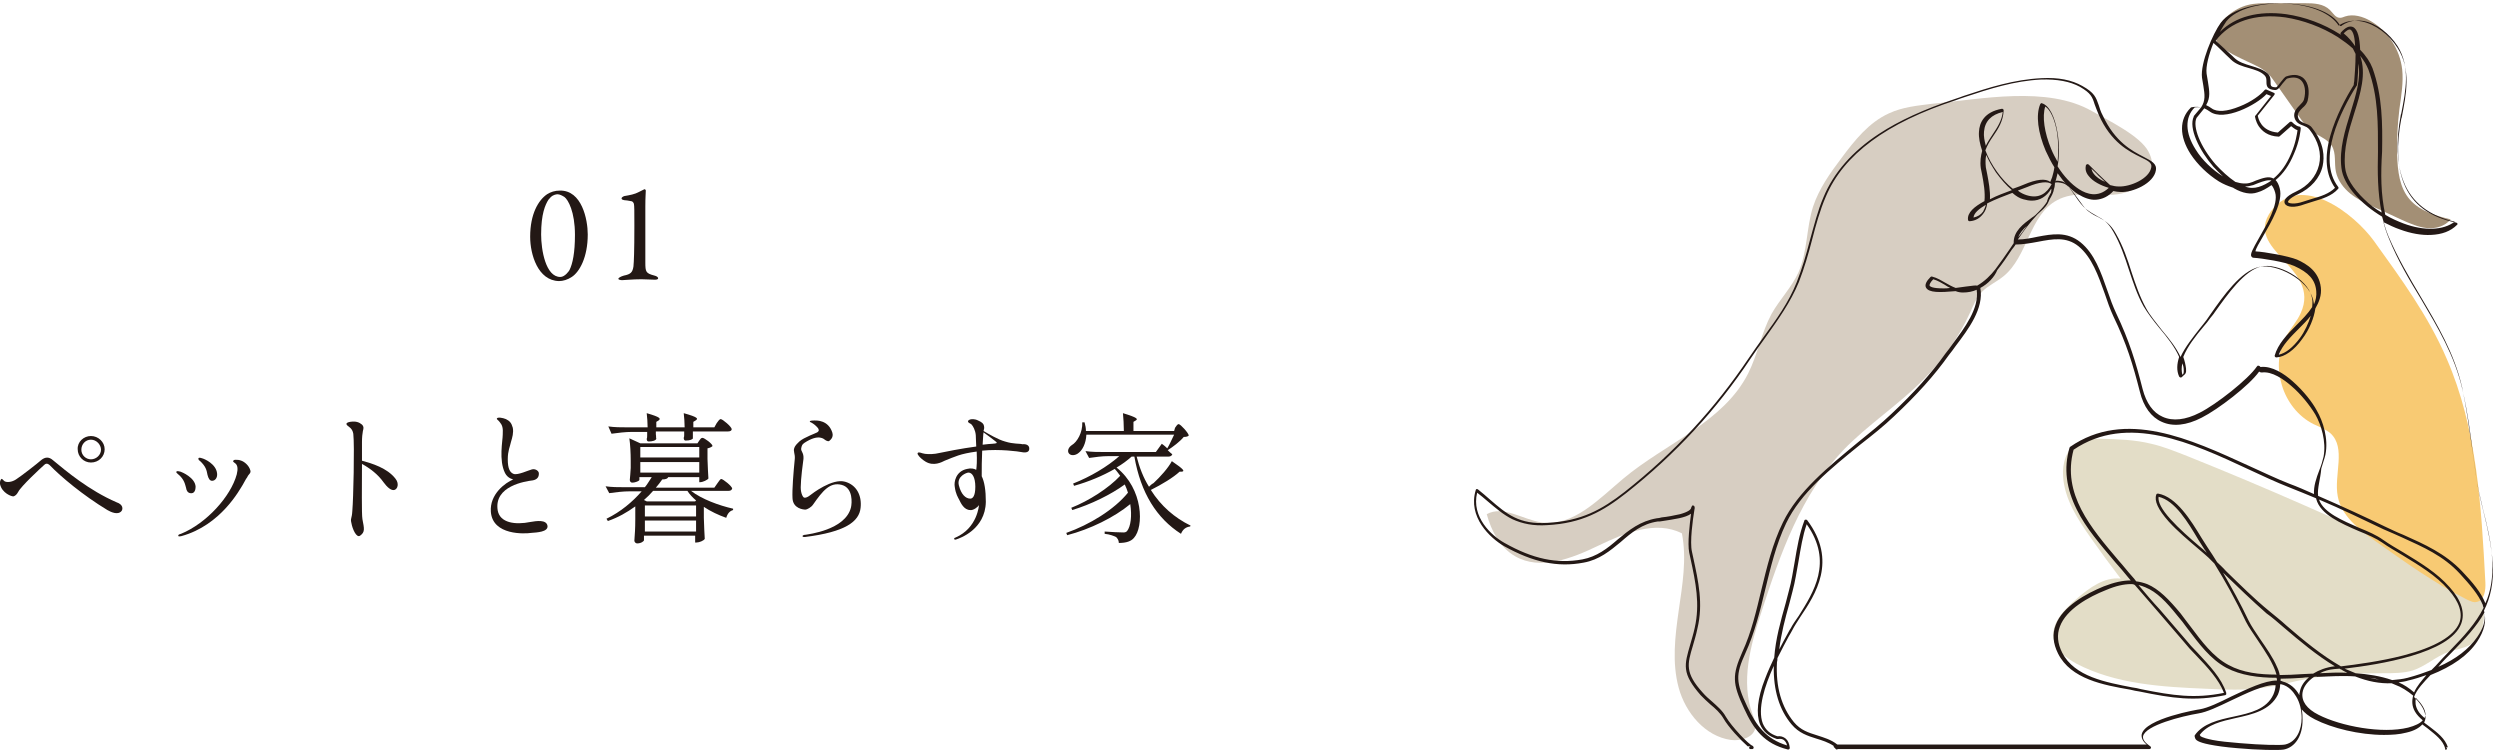<?xml version="1.0" encoding="utf-8"?>
<!-- Generator: Adobe Illustrator 27.0.0, SVG Export Plug-In . SVG Version: 6.00 Build 0)  -->
<svg version="1.1" id="レイヤー_1" xmlns="http://www.w3.org/2000/svg" xmlns:xlink="http://www.w3.org/1999/xlink" x="0px"
	 y="0px" viewBox="0 0 547 164" style="enable-background:new 0 0 547 164;" xml:space="preserve">
<style type="text/css">
	.st0{fill:#E3DDC7;}
	.st1{fill:#A38F75;}
	.st2{fill:#F8CA73;}
	.st3{fill:#D7CEC2;}
	.st4{fill:#231815;}
</style>
<path class="st0" d="M529.6,122.2c-16.8-8-33.8-15.5-51-22.4c-2.6-1-5.2-2.1-7.9-2.7c-3.6-0.9-7.3-1-11-1.1c-1.8,0-3.6,0-5.2,0.9
	c-2.4,1.4-3.3,4.5-3.1,7.3c0.3,5,3.2,9.4,6,13.4c2.1,3,4.3,6,6.6,9c-3.6-0.4-6.8,2-9.5,4.3c-2.8,2.4-6,5.6-5.1,9.2
	c0.6,2.4,2.8,3.9,4.9,5.1c8.6,4.5,18.7,5.1,28.4,5.5c4.1,0.2,8.2,0.4,12.3-0.2c3.4-0.4,6.7-1.4,10-2c5.4-1,11-1.2,16.5-1.2
	c2.2,0,4.4,0,6.4-0.6c2.8-0.9,5.1-3.1,7.9-4.1c1.5-0.5,3.2-0.7,4.6-1.5c3.3-2.1,4.1-7.9,1.7-10.8
	C538.8,126.5,533.9,124.2,529.6,122.2z"/>
<path class="st1" d="M491.8,1.1c1.5-0.4,3.1-0.4,4.7-0.4c2.6,0,5.2,0,7.8,0c2,0,4.1,0.1,5.5,1.5c0.7,0.7,1.2,1.7,2.2,1.7
	c0.4,0,0.8-0.2,1.1-0.3c1.8-0.6,3.9,0,5.6,1c3.8,2.2,6.4,6.2,6.9,10.6c0.3,2.8-0.2,5.7-0.6,8.6c-0.4,3.3-0.6,6.7-0.5,10.1
	c0.1,3.5,0.5,7.2,2.8,9.8c2.2,2.5,5.6,3.5,8.9,4.3c-1.2,1.5-3.3,2.1-5.2,1.9c-1.9-0.2-3.7-1-5.5-1.8c-2-0.9-4-1.9-6.1-2.8
	c-1.8-0.8-3.6-1.7-5.1-2.9c-1.5-1.2-2.8-2.9-3.2-4.8c-0.4-1.9,0.1-4-0.9-5.7c-1.1-1.7-3.3-2.2-4.9-3.6c-0.7-0.6-1.2-1.3-1.7-2
	c-1.9-2.7-3.8-5.4-5.7-8.1c-0.5-0.7-1-1.5-1.7-2.1c-1.2-1.2-2.9-1.9-4.4-2.6c-2.2-1.1-7.8-3.3-7-6.1C485.7,4.2,489,1.8,491.8,1.1z"
	/>
<path class="st2" d="M503.4,68.5c-0.8,1.8-2.1,3.2-3.1,4.9c-3.8,6.6-0.9,16,5.9,19.4c1.3,0.6,2.6,1.1,3.7,2
	c3.5,3.2,0.7,9.1,1.6,13.8c0.8,4.3,4.6,7.2,8.1,9.7c6.5,4.6,13,9.3,20.2,12.9c0.7,0.3,1.4,0.7,2.1,0.5c1.7-0.3,2-2.6,1.9-4.3
	c-0.9-16.6-1.8-33.7-8.5-49c-4-9.3-10-17.5-15.9-25.7c-4.2-5.8-15.9-15.2-22.5-6.5C490.7,54.8,508,58.4,503.4,68.5z"/>
<path class="st3" d="M462.4,42.6c-4.2,0.2-8.6-0.8-12.3,1.2c-6.1,3.2-6.4,12.4-11.8,16.7c-1.5,1.2-3.3,2-4.6,3.3
	c-1.2,1.3-1.9,2.9-2.6,4.5c-2.5,5.5-6,10.5-10.2,14.7c-5.5,5.6-12.2,9.9-17.6,15.5c-9.2,9.7-13.8,22.7-17.9,35.4
	c-2.4,7.3-4.6,15.3-1.9,22.5c0.3,0.8,0.7,1.7,0.6,2.6c-0.2,2.3-3.1,3.2-5.4,2.9c-5.6-0.8-9.9-5.9-11.4-11.4
	c-1.5-5.5-0.8-11.3,0-16.9c0.8-5.6,1.8-11.3,0.7-16.9c-5.7-2.9-12.5-0.1-18.3,2.7c-5.8,2.8-12.7,5.5-18.2,2.3
	c-3.3-1.9-5.2-5.5-6.2-9.2c3.6-2,7.9,1.2,12,1.8c6.9,1,12.5-5.1,17.9-9.6c9.2-7.7,21.9-12.3,27.3-23c2.1-4.2,2.9-8.9,5.1-13
	c1.8-3.2,4.4-5.8,5.9-9.1c2-4.5,1.7-9.7,3.2-14.4c1.3-3.9,3.7-7.3,6.2-10.6c2.9-3.9,6-7.8,10.4-9.8c3-1.4,6.3-1.7,9.5-2.1
	c10.6-1,25.1-4,34.9,1.6c3.5,2,10.6,5.4,12.4,8.9C473,38.7,467.2,42.3,462.4,42.6z"/>
<g>
	<path class="st4" d="M26.6,111.8c-0.8,1-2.4,0.2-3.1-0.2c-5.3-3.2-10.2-7.3-12.6-9.8c-0.2-0.2-0.7-0.6-1.2-0.1
		c-0.8,0.7-5.1,4.7-5.7,5.9c-0.4,0.7-0.6,0.8-1,1c-0.4,0.1-2.6-0.7-3-2.7c-0.1-0.6,0.2-1,0.3-1.1c0.2-0.1,0.3,0.2,0.7,0.5
		c0.5,0.3,1.6,0.2,2.5-0.4c1.1-0.7,4.7-3.5,5.6-4.3c0.8-0.6,1.6-0.7,2.5,0.1c2.9,2.4,7.9,6.6,13.9,9.2
		C27,110.4,26.9,111.4,26.6,111.8z M19.9,95.4c1.6,0,3,1.3,3,2.9c0,1.6-1.3,2.9-3,2.9c-1.6,0-2.9-1.3-2.9-2.9
		C16.9,96.7,18.3,95.4,19.9,95.4z M19.9,96.2c-1.2,0-2.1,1-2.1,2.2s1,2.1,2.1,2.1c1.2,0,2.2-1,2.2-2.1S21.1,96.2,19.9,96.2z"/>
	<path class="st4" d="M38.9,103.7c-0.2-0.2-0.4-0.3-0.3-0.5c0.1-0.2,0.5-0.1,0.9,0c0.3,0.1,3.2,1.3,3.3,3.3c0,0.6-0.2,1.6-1.2,1.4
		c-0.5-0.1-0.8-0.5-0.9-1.2C40.5,106.1,40.4,104.9,38.9,103.7z M54.1,104.4c-0.5,0.7-0.4,0.7-1,1.7c-0.6,0.9-4.7,8.8-13.4,11.2
		c-0.5,0.1-0.7,0.1-0.7-0.1c0-0.2,0.2-0.3,0.6-0.4c5.6-2.3,10.9-8.2,12.2-13c0.3-1.2,0.2-2-0.3-2.4c-0.2-0.2-0.5-0.3-0.5-0.5
		c0.1-0.3,0.4-0.3,0.5-0.3c0.4,0,0.8,0,1.3,0.2c0.6,0.2,1.7,1,2,2.2C54.9,103.6,54.4,103.7,54.1,104.4z M43.4,100.3
		c0.1-0.2,0.3-0.2,0.9,0c0.4,0.1,3,1.2,3.2,3.3c0.1,0.9-0.4,1.6-1.1,1.6c-0.5,0-0.8-0.5-1-1.3c-0.2-1-0.3-1.8-1.7-3.1
		C43.6,100.8,43.4,100.6,43.4,100.3z"/>
	<path class="st4" d="M86.5,104.7c0.9,1.1,0.5,2.3-0.2,2.5c-0.7,0.2-1.6-0.6-2.4-1.7c-1.2-1.7-2.9-3-4.7-4c0,4.6-0.1,11,0.1,12.1
		c0.4,2.1,0.6,2.8-0.5,3.6c-0.8,0.6-1.7-1.5-1.9-2.7c-0.3-1.2,0.1-0.8,0.2-2.9c0.2-2.2,0.5-14.1,0.2-16.7c-0.2-1.2-1-1.5-1.3-1.8
		c-0.1-0.1-0.2-0.2-0.2-0.4c0.1-0.2,0.3-0.3,0.8-0.4c1.3-0.2,2,0.1,2.6,0.6c0.5,0.5,0.3,1,0.2,1.4c-0.1,0.5-0.2,1.4-0.2,2.4
		c0,0.3,0,2,0,4.1C81.4,101.4,84.7,102.4,86.5,104.7z"/>
	<path class="st4" d="M108.7,91.6c0.1-0.4,1.3-0.2,2,0.1c0.8,0.4,1.2,0.8,1.5,1.9c0.2,1.1-0.1,2.1-0.4,3.1c-0.2,1-0.7,1.9-0.7,3.8
		c0,2.1,0.5,2.9,1.3,3.2c0.9,0.3,3.2-0.8,4-1c0.8-0.2,1.6,0.4,1.5,1c0,0.6-0.3,1.2-1.3,1.4c-1.6,0.2-8.6,1.2-7.7,6.6
		c0.5,2.7,3.8,3.2,7.2,2.5c1.2-0.2,3.5-0.6,3.7,0.9c0.1,1.3-2.3,1.4-3.6,1.5c-1.3,0.2-8.4,0.6-8.8-4.6c-0.3-3.9,3.2-6.4,4.9-7.1
		c0,0-1.2-0.2-1.8-1.4c-1.4-2.8-0.5-7.1-0.5-8.4c0.1-1.5-0.1-2.1-0.7-2.8C109,91.9,108.7,91.8,108.7,91.6z"/>
	<path class="st4" d="M157,105.7c0.3-0.4,0.6-0.9,0.8-0.9c0.4,0,2.4,1.6,2.4,2.1c-0.1,0.3-0.3,0.5-0.8,0.5h-8.2
		c2.3,1.8,6.1,3.2,9.2,3.9l0,0.3c-0.7,0.2-1.2,0.7-1.5,1.7c-1.7-0.6-3.4-1.4-4.9-2.4v2.4c0.1,2.4,0.1,3.2,0.2,4.6
		c-0.2,0.4-1.2,0.8-1.8,0.8h-0.3v-1.5h-11.2v1c0,0.2-0.6,0.7-1.5,0.7c-0.3,0-0.6-0.3-0.6-0.6c0.1-1.6,0.2-2.4,0.2-4.8v-2.7
		c-1.8,1.3-3.7,2.4-6,3.2l-0.3-0.5c3.1-1.5,5.7-3.7,7.7-6h-2.5c-1.6,0-3.1,0.2-4.6,0.4l-0.8-1.5c1.4,0.2,2.7,0.2,4.1,0.2h4.5
		c0.6-0.7,1-1.5,1.5-2.2h-2.7v0.6c0,0.2-0.8,0.6-1.6,0.6c-0.3,0-0.5-0.3-0.5-0.6c0.1-0.8,0.1-1.3,0.2-2.6v-1.6
		c0-1.6-0.1-3.6-0.3-4.9l2.4,1.1h12.5l0.4-0.6c0.2-0.3,0.4-0.6,0.7-0.6c0.4,0,2.2,1.3,2.2,1.8c-0.2,0.2-0.6,0.4-1.1,0.5v2.3
		c0.1,2.2,0.1,3,0.2,4.3c-0.2,0.3-1.2,0.8-1.8,0.8H153v-1.1h-6.8c-0.1,0.3-0.5,0.5-1.3,0.5c-0.4,0.6-0.9,1.2-1.4,1.8h12.8L157,105.7
		z M156.8,92.6c0.3-0.4,0.6-0.9,0.9-0.9c0.4,0,2.4,1.7,2.4,2.2c0,0.3-0.3,0.5-0.8,0.5h-7.7v1.5c0,0.2-0.6,0.5-1.6,0.5
		c-0.3,0-0.4-0.3-0.4-0.6c0.1-0.2,0.1-0.4,0.1-0.7v-0.7h-6.2v0.6c0.1,0.6,0,0.7,0.1,1c-0.1,0.4-0.9,0.6-1.7,0.6
		c-0.3,0-0.4-0.3-0.4-0.6c0.1-0.2,0.1-0.4,0.1-0.8v-0.7h-3.2c-1.6,0-3.1,0.2-4.6,0.4l-0.7-1.6c1.4,0.2,2.7,0.2,4.1,0.2h4.5
		c0-1-0.1-2.2-0.2-3.1c3.1,0.9,3.1,1.2,2.6,1.6l-0.5,0.3v1.2h6.2c0-1-0.1-2.2-0.2-3.1c3.2,0.9,3.2,1.2,2.6,1.6l-0.5,0.3v1.2h4.6
		L156.8,92.6z M153,97.8h-12.9v2.3H153V97.8z M140.1,101.1v2.3H153v-2.3H140.1z M141.5,109.7h10.6l0.2-0.2c-0.7-0.6-1.4-1.3-1.9-2.1
		h-7.5c-0.6,0.7-1.3,1.4-2,2L141.5,109.7z M152.3,113v-2.4h-11.2v2.4H152.3z M141.1,116.3h11.2v-2.4h-11.2V116.3z"/>
	<path class="st4" d="M188.3,111.1c-0.3,3-3.3,5.3-12.2,6.4c-0.3,0-0.5,0-0.5-0.2c0-0.2,0.4-0.3,0.7-0.3c0.4-0.1,8.7-1,9.9-6
		c0.2-0.9,0.5-4.2-2-4.9c-2.6-0.7-4.2,1.3-6.3,4.3c-0.4,0.6-1.3,1.1-1.7,1.1c-0.4,0-2.7-0.2-2.8-2.5c-0.1-1.8,0.2-5.6,0.5-8.6
		c0.1-1.1-0.4-1.7-0.1-2.4c0.2-0.6,0.8-1.1,1.1-1.4c1-0.9,3.6-1.8,3.9-2c0.3-0.2,0.5-0.4,0.2-0.9c-0.5-0.6-0.9-0.9-1.4-1.2
		c-0.2-0.1-0.5-0.2-0.4-0.3c0-0.2,0.8-0.2,1-0.2c0.5,0,3-0.1,3.9,2.6c0.4,1.2-0.6,1.8-0.7,1.9s-0.5,0-0.8-0.2
		c-0.3-0.2-1.4-1.5-4.6,0.6c-0.5,0.3-0.6,0.7-0.7,1.2c-0.1,0.7,0.6,0.9,0.5,2.3c-0.1,0.6-0.6,4.5-0.6,6.2c0,0.7,0.1,1.2,0.3,1.7
		c0.2,0.4,0.3,0.6,0.6,0.6c0.2,0,0.6-0.1,1.1-0.5c0.5-0.4,4.9-3.8,7.7-3C187.4,106.1,188.6,108.4,188.3,111.1z"/>
	<path class="st4" d="M225.2,98.3c-0.1,0.9-1.3,0.7-1.8,0.6c-0.4-0.1-4.7-0.7-8.5-0.3c-0.1,1.9-0.1,4-0.1,5.6
		c0.6,1.2,0.9,3.1,0.9,5.6c-0.1,6.1-5.8,8-6.4,8.2c-0.2,0.1-0.4,0.1-0.5,0c-0.1-0.2,0-0.3,0.3-0.4c4.8-2.1,5.1-7.1,5.1-7.1
		c-0.2,0.4-1.2,1.2-1.9,1.1c-1.4,0-2.1-1.6-2.4-2.2c-0.3-0.6-0.8-1.3-1-2.9c-0.2-1,0.2-3.4,2.7-3.9c0.8-0.2,1.5-0.1,2,0.2
		c0.1-0.7,0.2-1.9,0.1-4c-3.7,0.5-4.7,1.1-7,2c-0.6,0.3-2.4,1.3-4.2,0.2c-0.7-0.4-1.4-1.1-1.5-1.3c-0.2-0.2-0.3-0.5-0.2-0.6
		c0.3-0.3,0.8,0.1,1.6,0.2c0.8,0.1,2,0.1,3.2-0.2c0.9-0.2,4.9-1,8-1.4c0-0.7-0.1-1.6-0.1-2.5c-0.1-1.1-0.6-2-1-2.4
		c-0.3-0.2-0.7-0.3-0.7-0.6c0-0.2,0.2-0.3,0.4-0.4c0.3-0.1,1-0.2,1.8,0.2c0.9,0.4,1.2,0.7,1.3,1.2c0.1,0.5,0,0.7-0.1,1.1
		c1,0.6,3.2,1.9,4.7,2.3c1.9,0.6,3.1,0.4,3.8,0.6C224.5,97.1,225.3,97.4,225.2,98.3z M213.4,106.5c0-2.1-0.7-3.1-1.5-3.1
		c-0.4,0-2.6,0.8-2.1,2.8c0.5,2,1.5,2.9,2.5,2.9C212.8,109.1,213.4,108.6,213.4,106.5z M217.6,96.4c-0.2-0.2-1.6-1.2-2.4-1.8
		c-0.1,0.5-0.1,1.5-0.2,2.7c0.9-0.1,1.7-0.2,2.1-0.2c0.3,0,1-0.1,1-0.2C218.1,96.8,217.9,96.6,217.6,96.4z"/>
	<path class="st4" d="M257.1,93.6c0.3-0.4,0.5-0.8,0.8-0.8c0.4,0,2.2,2,2.2,2.5c-0.2,0.2-0.5,0.3-1.1,0.3c-0.8,1-2.4,2.2-3.5,2.9
		c0.3,0.3,0.6,0.6,1,0.9c-0.1,0.3-0.4,0.5-0.8,0.5h-7c0.6,2.4,1.5,4.7,2.7,6.6c0.3-0.3,0.6-0.6,1-0.8c1.5-1.4,3.2-3.3,4-4.8
		c2.8,1.9,2.8,2.2,2.2,2.3l-0.5,0c-1.4,1.3-3.9,2.8-6.3,4c2.2,3.5,5.2,6.1,8.7,7.8l-0.1,0.2c-0.9,0.1-1.6,0.6-2,1.6
		c-5.3-3.4-8.8-8.9-10.2-16.9h-0.6c-1,0.9-2.1,1.7-3.3,2.4c5.9,4.7,6,13,3.8,15.4c-0.6,0.7-1.6,1.1-3.3,1.1c0-0.6-0.3-1-0.6-1.3
		c-0.4-0.2-1.4-0.6-2.5-0.7l0-0.5c1.2,0.1,3.4,0.2,4.1,0.2c0.4,0,0.6-0.1,0.8-0.3c0.8-1,1.1-3.3,0.7-5.9c-3.5,2.9-8.8,5.5-13.8,6.8
		l-0.2-0.5c5.1-1.8,10.5-5.1,13.5-8.8c-0.2-0.6-0.4-1.2-0.7-1.8c-3,2.2-7.5,4.4-11.5,5.6l-0.2-0.5c3.8-1.5,8.2-4.3,10.7-7
		c-0.4-0.5-0.7-1-1.2-1.5c-2.6,1.5-5.7,2.8-8.9,3.7l-0.2-0.5c3.8-1.5,7.5-3.7,10.1-6h-2.3c-1.5,0-2.9,0.2-4.3,0.4l-0.8-1.5
		c1.4,0.2,2.7,0.2,4.1,0.2h11.3l1.3-1.8c0,0,0.6,0.4,1.2,1c0.5-0.8,1-2,1.5-3h-19.2c-0.1,2-0.9,3.4-1.7,4c-0.7,0.6-1.8,0.7-2.2,0
		c-0.3-0.6,0.1-1.3,0.7-1.7c1.2-0.7,2.4-2.8,2.3-5h0.5c0.2,0.7,0.3,1.3,0.3,1.9h8.3c0-1.3-0.1-2.9-0.2-3.9c3.3,1,3.3,1.3,2.8,1.6
		l-0.5,0.3v2h8.9L257.1,93.6z"/>
</g>
<g>
	<path class="st4" d="M128.6,51.3c0,5-1.8,8.2-3.5,9.3c-0.9,0.6-1.9,0.9-2.8,0.9c-4.6-0.1-6.3-5.8-6.3-9.7c0-5,1.8-8,3.7-9.3
		c0.8-0.5,1.7-0.8,2.8-0.8C127.3,41.6,128.6,48,128.6,51.3z M120,43.7c-0.7,1.1-1.6,3.1-1.6,7.6c0,3.4,1,9.3,4.2,9.3
		c1,0,1.9-1.3,2-1.5c0.7-1.4,1.2-3.8,1.2-7.7c0-5.1-1.5-7.7-2.3-8.3c-0.5-0.3-1-0.6-1.6-0.6C121.2,42.6,120.7,42.8,120,43.7z"/>
	<path class="st4" d="M136.5,60.3c1.5-0.3,1.9-0.7,2.1-2c0.1-1,0.2-3.3,0.2-8.9c0-3.3,0-4.3-0.1-4.8c-0.1-0.3-0.3-0.6-0.7-0.6
		c-0.5-0.1-1.1-0.2-1.4-0.2c-0.5-0.1-0.6-0.2-0.6-0.4c0-0.2,0.3-0.4,0.6-0.5c1.2-0.2,2.3-0.4,3.2-0.9c0.6-0.3,1-0.5,1.2-0.6
		c0.2,0,0.3,0.2,0.3,0.3c0,0.6-0.1,1.3-0.1,3.5c0,2.2,0,8.6,0,12.2c0,2.1,0.1,2.4,2,2.9c0.4,0.1,0.8,0.3,0.8,0.6
		c0,0.2-0.3,0.3-0.7,0.3c-0.8,0-2-0.1-3-0.1c-1.8,0-3.7,0.2-4.2,0.2c-0.3,0-0.8-0.1-0.8-0.3S135.8,60.5,136.5,60.3z"/>
</g>
<path class="st4" d="M401.9,164c-0.2,0-0.3-0.2-0.4-0.3c0,0,0-0.1-0.1-0.1c-0.1,0-0.2-0.2-0.2-0.3c0,0,0-0.1,0-0.1
	c-1.2-0.8-2.5-1.2-3.8-1.6c-1.9-0.6-3.8-1.2-5.4-3.1c-2.7-3.2-4-7.5-3.9-12.8c-2,4.4-3.6,9.4-2.4,12.6c0.6,1.4,1.6,2.3,3.2,2.8
	c0.7-0.1,1.3,0.1,1.8,0.5c0.5,0.4,0.8,1.1,0.9,2c0,0.1,0,0.2-0.1,0.3c-0.1,0.1-0.2,0.1-0.3,0.1c-5.2-1.3-7.5-4.4-9.6-9
	c-2.6-5.5-2.6-7.3-0.4-12.3c2-4.3,3.1-9.1,4.2-13.7c1.2-4.9,2.4-10,4.7-14.7c3.3-6.8,10-12.2,16.4-17.5c2.6-2.1,5.1-4.1,7.3-6.2
	c5-4.7,8.7-8.8,11.9-13.3c0.5-0.6,1-1.3,1.5-2c2.6-3.5,5.9-7.8,5.3-11.9c-0.9,0.4-1.9,0.6-3,0.6c-0.6,0-1.1-0.1-1.6-0.3
	c-3.4,0.3-5.9,0.4-6.5-0.8c-0.3-0.6,0.1-1.4,1-2.3c0.1-0.1,0.2-0.1,0.3-0.1c1.2,0.3,2.1,0.9,3,1.4c0.7,0.4,1.4,0.8,2.2,1.1
	c0.8-0.1,1.5-0.2,2.2-0.3c1.6-0.2,2.2-0.3,2.5-0.2c1.6-0.9,3-2.3,4-3.6c1.1-1.5,2.2-3,3.2-4.5c0.3-0.4,0.5-0.8,0.8-1.2
	c-0.1-2.6,2.1-4.2,4-5.6c0.3-0.2,0.6-0.4,0.8-0.6c0.2-0.2,0.4-0.4,0.6-0.6c0.8-0.8,1.5-1.6,1.9-2.3c0,0,0-0.1,0-0.1
	c0.1-0.4,0.3-0.9,0.7-1.6c0.1-0.1,0.2-0.3,0.2-0.5c0-0.2,0.1-0.4,0-0.6c-1,1.7-2.5,2.6-4.2,2.6c-0.6,0-1.2-0.1-1.9-0.3
	c-0.8-0.2-1.6-0.7-2.4-1.4c-1.6,0.6-3.7,1.4-5.5,2.3c-0.1,0.9-0.4,1.7-0.9,2.3c-0.7,0.9-1.6,1.5-2.9,1.6c-0.1,0-0.2,0-0.3-0.1
	c-0.1-0.1-0.1-0.1-0.1-0.2c-0.2-1.6,1.4-2.9,3.6-4.1c0.2-1.9-0.2-4.1-0.5-5.7c-0.1-0.5-0.2-1.1-0.3-1.5c-0.2-1.5,0-2.7,0.3-3.8
	c-0.5-1.5-0.8-2.9-0.7-4.2c0.1-1.9,1.1-4.3,5-5c0.1,0,0.2,0,0.3,0.1c0.1,0.1,0.1,0.2,0.1,0.3c-0.1,2.3-1.2,4-2.3,5.6
	c-0.7,1-1.3,2-1.7,3.1c1.2,3.2,3.6,6.5,6,8.4c0.1,0,0.2-0.1,0.3-0.1c0.9-0.3,1.6-0.6,2.1-0.8c2.8-1.2,4.8-1.4,5.8-0.6
	c0.1-0.3,0.3-0.7,0.4-1c0.2-0.7,0.4-1.4,0.5-2.2c-0.7-1.1-1.3-2.3-1.9-3.6c-1.7-4-2.2-7.8-1.2-10.2c0.1-0.2,0.3-0.3,0.4-0.2
	c1.6,0.5,2.8,2.9,3.4,6.5c0.4,2.5,0.4,5,0,7.3c1.4,2.2,3,3.9,4.7,5c1.7,1.1,4.2,1.9,6.5-0.3c-1.7-0.5-3.5-1.4-4.4-2.6
	c-0.6-0.7-0.8-1.5-0.6-2.3c0,0,0-0.1,0-0.1c0.1-0.1,0.3-0.2,0.4-0.2c0.1,0,0.1,0.1,0.2,0.1c0.3,0.3,3.3,3.3,4.7,4.5
	c0.7,0.2,1.3,0.3,1.9,0.3c2.5,0.1,6.7-1.7,7.1-4.2c0.2-0.9-0.6-1.4-2.3-2.2c-2.6-1.3-6.5-3.2-9.2-9.3c-0.4-1-0.7-1.7-0.9-2.3
	c-0.5-1.6-0.8-2.4-3.2-3.8c-2.2-1.2-5-1.7-8.5-1.6c-5.9,0.3-11.2,2-16.9,3.9c-0.6,0.2-1.2,0.4-1.7,0.6c-15.3,5-24.6,11.9-28.5,21.1
	c-1.3,3-2.2,6.3-3,9.4c-0.8,3.1-1.7,6.2-2.9,9.3c-1.8,4.4-4.6,8.3-7.3,12.1c-1.1,1.5-2.2,3.1-3.3,4.7c-7.4,11.1-16.3,20.8-27.2,29.4
	c-5.1,4-9.7,6.6-17.3,7c-3,0.2-5.4-0.3-7.6-1.3c-2-1-3.6-2.4-5.5-4c-0.7-0.6-1.4-1.2-2.2-1.8c-1.3,5.3,3.1,9.4,6,11
	c6.2,3.5,11.4,4.6,17,3.6c3.2-0.6,5.5-2.4,7.8-4.4c2.4-2,4.9-4,8.5-4.6c0.3,0,0.7-0.1,1.1-0.2c1.1-0.1,2.7-0.4,4-0.7
	c1.8-0.5,2.3-1,2.4-1.3c0-0.1,0.1-0.3,0.1-0.3c0.1-0.2,0.2-0.4,0.4-0.3c0.3,0.1,0.3,0.4,0.3,0.6c0,0.1-0.1,0.4-0.1,0.6
	c-0.3,1.8-1,6.8-0.5,8.9c0.1,0.5,0.2,0.9,0.3,1.4c1.1,5.1,2.2,10,0.9,15.4c-0.3,1.5-0.7,2.7-1,3.8c-1.2,4-1.8,5.9,2.2,10.3
	c0.6,0.7,1.3,1.3,2,1.9c1.1,1,2.3,2,3,3.3c1.3,2.2,5,6.1,5.9,6.4c0.1,0.1,0.2,0.2,0.2,0.4c0,0.2-0.2,0.3-0.3,0.3h-0.4
	c-0.2,0-0.3-0.2-0.3-0.3s0.2-0.3,0.3-0.3h-0.6c-1.6-1.4-4.3-4.3-5.3-6.1c-0.7-1.2-1.8-2.2-2.9-3.1c-0.7-0.6-1.4-1.3-2.1-2
	c-2-2.3-3-4-3.2-5.7c-0.2-1.6,0.3-3.2,0.9-5.3c0.3-1.1,0.7-2.3,1-3.7c1.2-5.3,0.2-10-0.9-15.1c-0.1-0.5-0.2-0.9-0.3-1.4
	c-0.4-2,0.1-6.2,0.4-8.5c-1.2,0.9-3.7,1.2-6.2,1.6c-0.4,0.1-0.8,0.1-1.1,0.1c-3.4,0.5-5.7,2.4-8.1,4.5c-2.3,1.9-4.7,3.9-8.1,4.5
	c-5.7,1.1-11.1-0.1-17.4-3.6c-3.1-1.8-8-6.4-6.2-12.3c0-0.1,0.1-0.2,0.2-0.2c0.1,0,0.2,0,0.3,0.1c0.9,0.7,1.8,1.5,2.6,2.2
	c3.7,3.2,6.4,5.5,12.6,5.1c7.4-0.4,11.9-2.9,16.9-6.8c10.9-8.6,19.7-18.2,27.1-29.2c1.1-1.6,2.2-3.2,3.3-4.7
	c2.7-3.7,5.5-7.6,7.2-11.9c1.2-3,2.1-6.1,2.9-9.2c0.9-3.2,1.7-6.5,3-9.5c2.2-5.3,6.3-10,12.1-13.8c4.4-2.9,9.9-5.4,16.8-7.7
	c0.6-0.2,1.2-0.4,1.7-0.6c5.7-1.9,11.1-3.6,17.1-3.9c3.7-0.2,6.6,0.4,8.9,1.7c2.7,1.5,3,2.5,3.6,4.2c0.2,0.6,0.4,1.4,0.9,2.3
	c2.7,5.8,6.4,7.7,8.9,9c1.7,0.9,3,1.5,2.7,3c-0.2,1.3-1.4,2.6-3.1,3.5c-1.5,0.8-3.3,1.3-4.7,1.2c-0.5,0-1-0.1-1.5-0.2
	c-1.1,1.2-2.4,1.8-3.8,1.9c-1.2,0.1-2.6-0.4-3.9-1.2c-1.6-1-3.1-2.6-4.5-4.6c-0.1,0.6-0.3,1.1-0.4,1.6c-0.1,0.2-0.1,0.3-0.2,0.5
	c0.4-0.2,0.9-0.1,1.8,0.1c1.1,0.3,2.1,1.8,3.2,3.3c0.8,1.1,1.6,2.3,2.3,2.8c0.8,0.6,1.5,1,2.2,1.3c1.5,0.8,2.7,1.5,3.9,3.7
	c1.5,2.6,2.5,5.5,3.4,8.4c0.9,2.7,1.8,5.4,3.2,7.9c0.8,1.5,2.1,3,3.4,4.7c1.6,1.9,3.2,3.9,4.1,5.9c1-2.2,2.8-4.4,4.2-6.2
	c0.6-0.7,1.1-1.4,1.5-1.9c0.3-0.4,0.6-0.9,0.9-1.3c2.8-4,6.6-9.4,10.6-10.3c3.8-0.8,10.7,2.8,11.8,7.1c0.1,0.3,0.1,0.7,0.2,1.1
	c0.4-0.9,0.6-1.9,0.5-2.9c-0.2-2.5-1.7-4.1-4.8-5.5c-2-0.9-7.1-1.7-8.9-1.8c-0.3,0-0.4-0.2-0.5-0.3c-0.3-0.5,0.3-1.6,1.6-3.9
	c1.7-3,4.4-7.5,3.6-10.1c-0.2-0.7-0.5-1.3-0.8-1.6c-1,0.7-2,1.3-3.1,1.6c-1.4,0.5-3.2,0.2-5.1-0.9c-0.1-0.1-0.3-0.2-0.4-0.2
	c-0.9-0.3-1.9-0.7-2.9-1.3c-2.4-1.5-4.7-3.7-6.2-6c-2.5-3.9-2.5-7.6,0-10.1c0,0,0.1-0.1,0.1-0.1c0.1,0,1-0.3,2.2,0
	c1-1.5,0.8-2.8,0.5-4.7c-0.1-0.5-0.2-1.1-0.3-1.8c-0.4-3.2,2.4-9.7,4.1-12c2.5-3.4,9.1-4.6,14.4-4.2c5.4,0.3,9.7,2.1,11.4,4.8
	c1.5-1,3.2-1.3,5.1-0.9c2.9,0.6,5.9,2.8,7.8,5.8c3,4.7,1.9,10.1,0.9,15.2l-0.1,0.3c-1.1,5.7-0.9,10.5,0.6,14.2
	c1.8,4.5,5.7,7.4,11.4,8.5c0.1,0,0.2,0.1,0.3,0.2c0,0.1,0,0.3-0.1,0.3c-1.4,1.4-3.3,2.1-5.7,2.2c-2,0.1-4.4-0.3-6.8-1.2
	c-1.2-0.4-2.4-1-3.6-1.6c0.3,1.2,0.7,2.4,1.2,3.6c1.9,4.7,4.5,9.1,7,13.2c3.6,6.1,7.4,12.4,9.1,19.9c1.1,4.7,1.7,9.3,2.3,14.1
	c0.2,1.6,0.5,3.3,0.7,5c0.4,2.6,1,5.2,1.6,7.6c0.9,3.6,1.7,7.2,2,11.1c0.3,4.3-0.5,7.7-1.9,10.5c0.6,2.2,0.1,4.4-1.5,6.8
	c-2,3-5.4,5.4-10.2,7.3c0,0,0,0,0,0c-1.4,1.5-3,3.1-3.6,4.8c0.1,0.1,0.1,0.1,0.2,0.2c1.5,1.5,2.3,3,2.3,4.3c0,0.3-0.1,0.7-0.3,1.1
	c0.4,0.3,0.8,0.6,1.2,0.9c1.7,1.3,3.4,2.6,4,4.5h-0.5c0.2,0,0.3,0.2,0.3,0.3s-0.2,0.3-0.3,0.3h0.2c-0.2,0-0.3-0.1-0.3-0.3
	c-0.4-1.8-2.2-3.1-3.8-4.4c-0.4-0.3-0.8-0.6-1.2-0.9c-0.6,0.7-1.7,1.4-3.5,1.8c-1.5,0.4-3.2,0.5-4.9,0.5c-5.4,0-11.4-1.5-15.1-3.4
	c-1.4-0.7-2.3-1.5-2.9-2.2c0.2,0.8,0.2,1.6,0.2,2.4c0,3.4-1.6,5.9-4.1,6.4c-1.1,0.2-5.8,0.1-10.2-0.3c-2.5-0.2-4.6-0.5-6.1-0.8
	c-2.5-0.5-3-1-3.1-1.4l-0.1-0.3c0-0.1,0-0.2,0-0.3c1.8-2.6,5.2-3.4,8.5-4.1c3.7-0.8,7.2-1.6,8.7-4.8c0.3-0.7,0.5-1.4,0.5-2.1
	c-2.6-0.1-6.4,1.8-9.8,3.4c-2.7,1.3-5.2,2.5-7.1,2.8c-3.6,0.6-11.6,2.6-12.1,5c-0.1,0.7,0.4,1.4,1.6,2.2c0.1,0.1,0.2,0.2,0.1,0.4
	c0,0.1-0.2,0.2-0.3,0.2h-68.5C402.3,163.8,402.2,163.9,401.9,164C402,164,401.9,164,401.9,164z M433.3,63c0.8,4.5-2.6,9-5.4,12.7
	c-0.5,0.7-1,1.4-1.5,2c-3.2,4.5-7,8.7-12,13.4c-2.2,2.1-4.7,4.1-7.4,6.2c-6.4,5.2-13,10.5-16.2,17.2c-2.2,4.6-3.4,9.7-4.6,14.6
	c-1.1,4.6-2.3,9.4-4.3,13.8c-2.2,4.8-2.1,6.4,0.4,11.7c2,4.2,4.1,7.1,8.7,8.5c-0.1-0.5-0.3-0.8-0.6-1.1c-0.3-0.3-0.8-0.4-1.4-0.3
	c-0.1,0-0.1,0-0.2,0c-1.8-0.6-3-1.6-3.7-3.2c-0.9-2.3-0.6-5.7,1.1-10c0.6-1.6,1.3-3.1,2-4.6c0.3-4.1,1.4-8,2.5-11.9
	c0.2-0.9,0.5-1.8,0.7-2.7c0.6-2.1,0.9-4.3,1.3-6.5c0.5-3,1-6,2.1-8.9c0-0.1,0.1-0.2,0.3-0.2c0.1,0,0.2,0,0.3,0.1
	c6.7,8.9,1.8,16.3-1.5,21.2c-0.7,1.1-1.3,2-1.7,2.8c-0.2,0.4-0.5,0.9-0.8,1.4c-0.7,1.3-1.6,3-2.5,4.8c0,0.3,0,0.6-0.1,0.9
	c-0.3,5.4,1,9.8,3.7,13.1c1.5,1.8,3.2,2.3,5.1,2.9c1.5,0.5,3,0.9,4.4,2h67.7c-0.9-0.7-1.2-1.5-1.1-2.2c0.7-3.5,12.5-5.5,12.7-5.5
	c1.8-0.3,4.3-1.5,6.9-2.8c3.6-1.7,7.3-3.5,10-3.5c0-0.2,0-0.4-0.1-0.6c-3.9,0-7.8-0.5-11-2.2c-3.5-1.9-6-5.3-8.5-8.6
	c-0.7-1-1.5-2-2.2-2.8c-2.4-3-4.5-5.2-7-6.2c-0.5-0.2-1-0.4-1.5-0.5c1.5,1.8,3.1,3.7,4.7,5.4c1.8,2.1,3.7,4.3,5.5,6.4
	c0.8,1,1.7,2,2.7,3c2.6,2.8,5.3,5.6,6.3,8.8c0,0.1,0,0.2,0,0.3c0,0.1-0.1,0.1-0.2,0.2c-6.8,1.4-11.5,0.7-18.8-0.8
	c-0.6-0.1-1.3-0.2-2-0.4c-5.8-1-13-2.3-15.8-7.9c-1.1-2.2-1.3-4.3-0.5-6.3c1.5-4,6.6-6.8,10.5-8.4c2.3-0.9,4.2-1.3,5.9-1.3
	c-0.2-0.2-0.3-0.4-0.5-0.6c-0.9-1.1-1.9-2.3-2.9-3.4c-3.1-3.7-6.4-7.4-8.4-11.5c-2.3-4.6-2.9-9-1.6-13.5c0-0.1,0.1-0.1,0.1-0.2
	c12.1-8.4,26.4-1.7,39.1,4.1c3.1,1.4,6,2.8,8.8,3.9c1.9,0.7,3.7,1.5,5.5,2.3c-0.1-1.7,0.5-3.5,1.2-5.3c0.4-1,0.7-2,0.9-2.9
	c0.6-3.3-0.5-6.9-1.8-9.2c-1.2-2-3.2-4.5-5.2-6.2c-1.7-1.5-4.3-3.3-6.5-3c-0.3,0-0.5-0.1-0.6-0.2c-2.1,3-9,8.3-12.6,10.1
	c-3.3,1.7-6.3,2-8.7,0.9c-2.3-1-4-3.3-4.8-6.6c-1.5-5.9-2.9-10.5-5.8-16.5c-0.7-1.5-1.3-3.2-1.9-5c-1.4-3.9-2.8-7.9-5.7-10.3
	c-2.7-2.2-5.7-1.6-8.9-1c-1.6,0.3-3.3,0.6-4.9,0.6c-0.2,0.4-0.5,0.7-0.8,1.1c-1,1.5-2,3-3.2,4.5C436.4,60.6,435,62.1,433.3,63z
	 M481.3,160.8l0.1,0.1c0,0,0,0,0,0.1c0,0,0.2,0.4,2.7,0.9c1.5,0.3,3.6,0.5,6,0.7c4.6,0.4,9,0.5,9.9,0.3c2.6-0.6,3.6-3.4,3.6-5.8
	c0-1.7-0.4-3.4-1.2-4.7c-0.6-1-1.6-2.3-3.3-2.7c-0.1,0-0.1,0-0.2,0c0,0.8-0.2,1.6-0.5,2.3c-1.7,3.4-5.5,4.3-9.2,5.1
	C486.1,157.8,483,158.5,481.3,160.8z M506.3,148.1c-1.3,0.9-2.3,2.1-2.5,3.4c-0.3,1.9,0.9,3.6,3.5,4.9c4.9,2.5,13.9,4.2,19.6,2.8
	c1.5-0.4,2.6-0.9,3.2-1.6c-0.7-0.6-1.3-1.2-1.7-1.9c-0.7-1.2-0.7-2.4-0.4-3.5c-1.2-1-2.6-1.9-4-2.4c-0.2-0.1-0.5-0.2-0.7-0.3
	c-2.6,0.1-5.2-0.4-8-1.5c-2.8-0.2-5.6,0-8.3,0.1C506.8,148,506.5,148.1,506.3,148.1z M528.6,152.7c-0.2,0.9-0.1,1.8,0.4,2.7
	c0.3,0.6,0.9,1.2,1.5,1.7c0.1-0.2,0.1-0.4,0.2-0.7C530.7,155.2,529.8,153.9,528.6,152.7z M466.3,127.8c-1.6,0-3.4,0.4-5.5,1.3
	c-3.8,1.5-8.7,4.2-10.1,8c-0.7,1.8-0.5,3.7,0.5,5.7c2.7,5.3,9.7,6.5,15.3,7.6c0.7,0.1,1.3,0.2,2,0.4c7,1.4,11.7,2.1,18.1,0.8
	c-1.1-2.9-3.6-5.6-6.1-8.2c-1-1-1.9-2-2.7-3c-1.8-2.1-3.7-4.3-5.5-6.4c-1.7-2-3.5-4-5.2-6C466.8,127.8,466.5,127.8,466.3,127.8z
	 M499,149c0.1,0,0.3,0,0.4,0.1c1.6,0.4,2.9,1.5,3.7,3c0-0.3,0-0.5,0.1-0.7c0.2-1.2,0.9-2.3,2-3.2c-0.5,0-0.9,0-1.4,0.1
	c-1.6,0.1-3.2,0.2-4.8,0.2C499,148.5,499,148.8,499,149z M524.8,149.3c1.2,0.5,2.4,1.3,3.4,2.2c0.6-1.4,1.7-2.6,2.7-3.8
	c-1.2,0.4-2.6,0.9-4,1.2C526.3,149.1,525.6,149.2,524.8,149.3z M515.4,147.3c2.7,0.2,5.4,0.6,8,1.5c1.1-0.1,2.3-0.2,3.4-0.5
	c1.9-0.5,3.6-1.1,5.2-1.7c0.3-0.3,0.6-0.6,0.9-0.9c1.1-1.2,2.1-2.3,3.2-3.4c3-3.1,5.6-5.9,7.3-9.3c-0.1-0.2-0.1-0.4-0.2-0.7
	c-0.9-2.2-2.8-4.4-5-6.8c-3.6-3.9-8-5.8-12.6-7.9c-1.3-0.6-2.7-1.2-4.1-1.8c-4.2-2-8.9-4.3-14.1-6.5c1,2.9,5.2,4.6,8.8,6.2
	c2,0.8,3.8,1.6,5.2,2.6c1.4,1,3,1.9,4.5,2.8c3.6,2.2,7.3,4.4,10.1,7.6c2.6,2.9,3.4,5.6,2.5,8c-2.5,6.5-17.9,8.9-25.5,9.8
	C513.8,146.6,514.6,147,515.4,147.3z M518.5,148.3c0.7,0.2,1.4,0.3,2.1,0.4C519.9,148.5,519.2,148.4,518.5,148.3z M486.4,125.3
	c1.9,3.3,3.8,6.7,5.6,10.5c0.6,1.2,1.5,2.5,2.5,4c1.3,1.9,2.8,4,3.7,6.1c0.3,0.6,0.5,1.2,0.6,1.8c1.7,0,3.3-0.1,4.9-0.2
	c0.7,0,1.4-0.1,2.1-0.1c0.1,0,0.2,0,0.3,0c1.3-0.8,2.9-1.4,4.6-1.6c0.1,0,0.2,0,0.2,0c-4-2.4-7.8-5.6-11.2-8.5
	c-1.3-1.1-2.5-2.2-3.8-3.1C492.6,131.3,489.6,128.4,486.4,125.3z M467.4,127.2c0.8,0.1,1.6,0.3,2.4,0.6c2.6,1.1,4.8,3.4,7.3,6.4
	c0.7,0.9,1.4,1.9,2.2,2.9c2.4,3.2,4.9,6.6,8.3,8.4c3.1,1.7,6.8,2.1,10.5,2.1c-0.7-2.5-2.5-5.1-4.1-7.5c-1-1.5-2-2.9-2.6-4.1
	c-2.2-4.7-4.5-8.8-6.9-12.7c-0.4-0.4-0.9-0.9-1.3-1.3c-0.5-0.5-1.4-1.2-2.3-2c-2-1.7-4.5-3.8-6.4-5.9c-2.3-2.6-3.2-4.5-2.7-5.9
	c0.1-0.2,0.2-0.2,0.4-0.2c4,0.7,7.2,5.9,9.5,9.7c0.5,0.8,1,1.6,1.4,2.2c0.7,1,1.3,2,2,3.1c0.6,0.6,1.3,1.2,1.9,1.9
	c3.2,3.1,6.2,6.1,9.5,8.8c1.2,1,2.5,2,3.8,3.2c3.7,3.2,7.7,6.5,11.9,8.9c3.3-0.4,8.7-1.1,13.7-2.4c6.9-1.8,11-4.2,12.2-7.1
	c0.8-2.1,0-4.6-2.4-7.3c-2.7-3.1-6.4-5.3-10-7.5c-1.5-0.9-3.1-1.8-4.5-2.8c-1.3-0.9-3.1-1.7-5.1-2.5c-3.9-1.7-8.4-3.6-9.3-7
	c0-0.1,0-0.1-0.1-0.2c-1.9-0.8-3.9-1.6-5.9-2.4c-2.8-1.1-5.8-2.5-8.8-3.9c-12.4-5.8-26.5-12.3-38.3-4.3c-2.6,9.7,3.8,17.1,9.9,24.3
	c1,1.1,1.9,2.3,2.9,3.4C466.8,126.4,467.1,126.8,467.4,127.2z M511.9,146.3c-0.4,0-0.8,0.1-1.2,0.1c-1.1,0.1-2.2,0.4-3.1,0.9
	c2-0.1,4-0.2,6-0.1c-0.4-0.2-0.9-0.4-1.3-0.7C512.2,146.5,512,146.4,511.9,146.3z M543.6,134c-1.7,3.1-4.3,5.8-7.1,8.7
	c-1,1-2,2-3,3.2c3.9-1.7,6.7-3.9,8.5-6.5C543.3,137.5,543.9,135.8,543.6,134z M395.3,114.7c-0.9,2.6-1.3,5.3-1.8,8.2
	c-0.4,2.1-0.7,4.3-1.3,6.5c-0.2,0.9-0.5,1.8-0.7,2.7c-0.9,3.2-1.8,6.6-2.2,10c0.6-1.2,1.2-2.3,1.7-3.2c0.3-0.5,0.5-1,0.8-1.4
	c0.4-0.8,1.1-1.8,1.8-2.8C396.7,129.7,401.2,123,395.3,114.7z M507.2,108.5c5.3,2.3,10.3,4.6,14.6,6.7c1.3,0.6,2.7,1.3,4,1.8
	c4.7,2.1,9.2,4.1,12.9,8c2.3,2.4,4.2,4.7,5.1,7c0,0,0,0,0,0c1.2-2.6,1.7-5.7,1.5-9.5c-0.2-3.8-1.1-7.5-2-11
	c-0.6-2.5-1.2-5.1-1.6-7.7c-0.2-1.7-0.5-3.4-0.7-5c-0.7-4.8-1.3-9.4-2.3-14.1c-1.7-7.4-5.4-13.6-9-19.7c-2.5-4.2-5.1-8.6-7.1-13.3
	c-0.6-1.4-1-2.9-1.4-4.3c-4.5-2.7-8.5-6.8-8.9-10.7c-0.5-4.1,0.8-8.2,2-12.1c1.2-3.9,2.3-7.4,1.7-10.7c0,1.3-0.1,2.6-0.2,3.9
	c0,0.4-0.1,0.7-0.1,0.8c0,0.1,0,0.1-0.1,0.2c-3.5,5.6-8.7,16-4,22.1c0.1,0.1,0.1,0.3,0,0.4c-1.4,1.6-3.5,2.2-5.5,2.8
	c-0.7,0.2-1.3,0.4-1.9,0.6c-2.1,0.8-3.9,0.7-4.3-0.2c-0.2-0.5-0.1-1.4,2.5-2.6c2.6-1.2,4.4-3.3,5-5.8c0.6-2.5-0.1-5.2-2.1-7.8
	c-0.3-0.4-0.8-0.6-1.3-0.8c-0.8-0.3-1.7-0.6-2-1.9c-0.2-1.1,0.5-1.9,1.2-2.6c0.4-0.4,0.8-0.8,0.9-1.2c0.5-1.8,0.2-3.4-0.6-4.2
	c-0.7-0.7-1.8-0.8-3.1-0.4c-0.2,0.1-0.6,0.7-1,1.1c-0.6,0.8-1,1.4-1.6,1.4c-1.8-0.1-1.9-0.9-1.9-1.8c0-0.5,0-1-0.4-1.4
	c-0.9-0.9-2.1-1.2-3.4-1.6c-1.4-0.4-2.9-0.8-4-1.9l-0.3-0.3c-0.9-0.8-2.5-2.5-3.5-3.3c-1,2.5-1.7,5.1-1.5,6.7
	c0.1,0.6,0.2,1.2,0.3,1.8c0.3,2,0.6,3.4-0.4,5.1c0.4,0.2,0.8,0.4,1.2,0.7c1.2,0.9,3.4,0.7,6.1-0.4c2.6-1,4.7-2.6,5.5-3.6
	c0.1-0.1,0.3-0.2,0.4-0.1l1.6,0.7c0.1,0,0.2,0.1,0.2,0.2c0,0.1,0,0.2-0.1,0.3l-3.6,4.5c0.1,0.6,0.7,3.4,4.4,3.7l2.6-2.3
	c0.1-0.1,0.4-0.1,0.5,0c0,0,0.8,0.9,1.6,1c0.2,0,0.3,0.2,0.3,0.4c0,0.1-0.2,2.7-1.5,5.6c-1,2.4-2.3,4.3-4,5.7c0.4,0.4,0.7,1,0.9,1.8
	c0.8,2.9-1.8,7.3-3.7,10.6c-0.7,1.2-1.6,2.7-1.6,3.2c2,0.1,7.1,1,9.1,1.8c2.2,1,4.8,2.6,5.2,6.1c0.2,1.7-0.4,3.2-1.2,4.6
	c-0.3,2.1-1.3,4.6-2.9,6.7c-1.7,2.4-3.8,3.9-5.6,4c-0.1,0-0.2,0-0.3-0.1c-0.1-0.1-0.1-0.2-0.1-0.3c0.7-2.5,2.7-4.6,4.7-6.6
	c1.3-1.3,2.6-2.6,3.5-4c0.1-0.9,0.1-1.6-0.1-2.3c-1-4-7.5-7.4-11-6.6c-3.7,0.8-7.4,6.1-10.2,10c-0.3,0.5-0.7,0.9-1,1.3
	c-0.4,0.6-0.9,1.2-1.5,1.9c-1.6,1.9-3.5,4.3-4.4,6.6c0.3,0.8,0.5,1.7,0.6,2.5c0.1,1-0.1,1.2-0.6,1.6c-0.1,0.1-0.2,0.2-0.3,0.3
	c-0.1,0.1-0.2,0.1-0.3,0.1c-0.1,0-0.2-0.1-0.3-0.2c-0.6-1.3-0.5-2.8,0-4.3c-0.9-2.1-2.6-4.3-4.3-6.3c-1.4-1.7-2.6-3.3-3.5-4.8
	c-1.4-2.5-2.3-5.3-3.2-8c-0.9-2.8-1.9-5.7-3.4-8.3c-1.2-2.1-2.2-2.7-3.7-3.5c-0.7-0.4-1.4-0.8-2.2-1.4c-0.8-0.6-1.7-1.8-2.5-3
	c-1-1.4-1.9-2.9-2.8-3.1c-0.9-0.2-1.3-0.2-1.4-0.1c-0.1,0.1-0.2,0.4-0.2,0.8c0,0.3-0.1,0.7-0.2,1c-0.1,0.7-0.5,1.5-1,2.3
	c-0.2,0.5-0.4,1.1-1.3,2c-0.4,0.4-0.9,0.8-1.3,1.2c-1.7,1.8-3,3.6-4.3,5.5c1.4,0,2.9-0.3,4.3-0.6c3.2-0.6,6.4-1.2,9.4,1.2
	c3.1,2.5,4.5,6.6,5.9,10.6c0.6,1.8,1.2,3.4,1.9,4.9c2.9,6.1,4.3,10.7,5.8,16.6c0.8,3.1,2.3,5.2,4.4,6.1c2.2,1,5,0.7,8.1-0.9
	c3.6-1.8,10.6-7.3,12.5-10.1c0.1-0.1,0.1-0.1,0.2-0.2c0.4,0,0.5,0.2,0.6,0.3c0,0,0,0,0,0c2.5-0.3,5.2,1.5,7,3.1
	c2.5,2.2,4.4,4.7,5.3,6.4c1.4,2.4,2.6,6.2,1.9,9.7c-0.2,0.9-0.6,1.9-0.9,3C507.7,104.9,507,106.8,507.2,108.5z M472.3,108.7
	c-0.2,1.1,0.7,2.8,2.6,4.9c1.9,2.1,4.3,4.2,6.3,5.9c0.6,0.5,1.2,1,1.7,1.5c-0.2-0.2-0.3-0.5-0.5-0.7c-0.4-0.6-0.9-1.4-1.4-2.2
	C478.8,114.4,475.9,109.5,472.3,108.7z M477.5,79.5c-0.2,0.9-0.2,1.7,0,2.5c0.3-0.2,0.3-0.4,0.3-1C477.8,80.5,477.7,80,477.5,79.5z
	 M505.6,69.1c-0.8,1-1.7,1.9-2.6,2.8c-1.8,1.8-3.6,3.6-4.4,5.7c1.5-0.3,3.1-1.6,4.6-3.6C504.3,72.5,505.1,70.7,505.6,69.1z
	 M423,61.1c-0.6,0.6-0.9,1.2-0.8,1.4c0.1,0.2,0.6,0.6,3,0.6c0.5,0,1,0,1.5-0.1c-0.4-0.2-0.8-0.4-1.2-0.7
	C424.8,61.9,424,61.4,423,61.1z M443.5,49.4c-0.8,0.7-1.6,1.6-1.9,2.5C442.3,51.1,442.9,50.2,443.5,49.4z M521.9,47
	c1.3,0.8,2.7,1.4,4,1.9c4.6,1.7,8.7,1.5,11.2-0.4c-5.6-1.3-9.4-4.2-11.2-8.8c-1.5-3.8-1.7-8.7-0.6-14.6l0.1-0.3c1-5,2-10.2-0.8-14.7
	c-1.8-2.8-4.7-5-7.4-5.5c-1.7-0.3-3.3,0-4.7,0.9c0,0-0.1,0.1-0.1,0.1c-0.1,0.1-0.2,0.1-0.3,0.1c0,0,0,0,0,0c0,0,0,0,0,0
	c-0.1,0-0.2-0.1-0.2-0.2c0,0,0-0.1,0-0.1c-1.5-2.5-5.7-4.3-11-4.6c-2.9-0.2-5.8,0.1-8.2,0.7c-2.6,0.7-4.5,1.8-5.6,3.2
	c-0.4,0.6-0.9,1.4-1.4,2.3c3.4-3.4,8.5-4.7,14.5-3.9c4.1,0.6,8.2,2.1,11.8,4.4c0.1,0.1,0.2,0.1,0.3,0.2c0,0-0.1-0.1-0.1-0.1
	c-0.1-0.1-0.1-0.1-0.1-0.2c0-0.1,0-0.2,0.1-0.3c1-1.1,1.8-1.5,2.6-1.2c1.1,0.5,1.5,2.4,1.6,5c1.3,1.3,2.2,2.7,2.7,4
	c2.2,6.1,2.2,12.3,2.1,18.3C520.9,38,520.9,42.5,521.9,47z M434.5,44.8c-1.5,0.9-2.6,1.8-2.7,2.8c0.9-0.2,1.6-0.6,2.1-1.3
	C434.1,45.9,434.4,45.3,434.5,44.8z M516.4,12.2c1.4,3.9,0.1,8.2-1.3,12.6c-1.2,3.8-2.4,7.8-2,11.8c0.2,2.2,1.7,4.6,4.2,7
	c1.1,1.1,2.4,2.1,3.8,2.9c-0.9-4.4-0.9-8.9-0.8-13.3c0-5.9,0.1-12-2.1-18C517.8,14.2,517.2,13.2,516.4,12.2z M502,16.4
	c1,0,1.7,0.4,2.1,0.8c1,1,1.3,2.8,0.8,4.9c-0.2,0.6-0.6,1.1-1.1,1.5c-0.6,0.6-1.2,1.2-1,2c0.2,0.9,0.8,1.1,1.5,1.4
	c0.6,0.2,1.2,0.4,1.6,1c2.7,3.4,2.7,6.4,2.3,8.3c-0.6,2.7-2.6,4.9-5.4,6.2c-2,0.9-2.2,1.6-2.2,1.7c0.1,0.3,1.4,0.6,3.4-0.1
	c0.6-0.2,1.3-0.4,1.9-0.6c1.8-0.5,3.7-1.1,5-2.4c-2-2.8-2.4-6.7-1-11.5c1.2-4.2,3.4-8.3,5.1-11c0-0.1,0-0.4,0.1-0.8
	c0.1-1.2,0.3-3.7,0.3-6c-0.2-0.4-0.4-0.8-0.6-1.2c-1-0.9-2.1-1.7-3.3-2.5c-3.5-2.2-7.6-3.7-11.5-4.3c-6.6-0.9-12,0.9-15.2,5.1
	c1,0.9,2.8,2.6,3.7,3.4l0.3,0.3c1,1,2.4,1.4,3.7,1.8c1.3,0.4,2.7,0.8,3.7,1.7c0.6,0.6,0.6,1.3,0.6,1.9c0,0.7,0,1.1,1.2,1.1
	c0.2,0,0.7-0.7,1-1.1c0.5-0.6,0.9-1.2,1.3-1.3C500.9,16.5,501.5,16.4,502,16.4z M434.6,33.9c-0.2,0.8-0.2,1.7-0.1,2.7
	c0.1,0.4,0.2,0.9,0.3,1.5c0.3,1.6,0.7,3.6,0.6,5.5c1.5-0.8,3.2-1.4,4.8-2c-1.2-1-2.4-2.4-3.5-3.9C435.8,36.3,435.1,35.1,434.6,33.9z
	 M441.5,41.7c0.6,0.5,1.3,0.8,1.9,1c2.8,0.9,4.5-0.5,5.5-2.4c-0.8-0.7-2.7-0.5-5.3,0.6C443.1,41.1,442.3,41.4,441.5,41.7z
	 M491.2,40.8c1,0.4,2,0.4,3,0.1c1-0.3,1.9-0.8,2.8-1.4c-0.7-0.2-1.7,0.1-3,0.6c-0.3,0.1-0.7,0.3-1,0.4
	C492.3,40.7,491.8,40.8,491.2,40.8z M489.1,39.8c1.3,0.4,2.5,0.5,3.5,0.1c0.4-0.1,0.7-0.3,1-0.4c1.4-0.5,2.7-1,3.7-0.5
	c0,0,0.1,0,0.1,0.1c1.6-1.3,2.9-3.1,3.9-5.5c1-2.3,1.3-4.4,1.4-5.1c-0.6-0.2-1.1-0.7-1.4-0.9l-2.5,2.2c-0.1,0.1-0.2,0.1-0.2,0.1
	c-2.5-0.1-3.7-1.3-4.4-2.3c-0.7-1.1-0.8-2.1-0.8-2.1c0-0.1,0-0.2,0.1-0.2l3.4-4.3l-1-0.4c-2.1,2.3-9.3,6.1-12.4,3.8
	c-0.4-0.3-0.8-0.5-1.2-0.7l-1.7,2.1c-0.9,1.9,0.8,6.3,4.2,10.2C486.1,37.4,487.6,38.8,489.1,39.8z M457.6,36.9
	c0.1,0.4,0.2,0.7,0.5,1.1c0.5,0.7,1.5,1.4,2.5,1.8c-0.5-0.5-1.1-1-1.5-1.4C458.7,37.9,458.1,37.4,457.6,36.9
	C457.7,36.9,457.6,36.9,457.6,36.9z M480.2,23.5c-2.2,2.2-2.1,5.6,0.2,9.2c1.4,2.3,3.7,4.5,6,5.9c-0.7-0.6-1.4-1.4-2.1-2.1
	c-3.1-3.6-5.5-8.5-4.3-11c0,0,0,0,0-0.1l1.6-1.9C480.9,23.4,480.4,23.5,480.2,23.5z M447.5,23.3c-0.7,2.2-0.2,5.7,1.3,9.3
	c0.4,1,0.9,1.9,1.4,2.8c0.2-2,0.2-4.2-0.1-6.3C449.6,26.1,448.6,24,447.5,23.3z M438.2,24.5c-2.5,0.6-3.9,2-4.1,4.3
	c-0.1,1,0.1,2,0.4,3.1c0.4-0.9,1-1.7,1.5-2.5C437,27.9,438,26.4,438.2,24.5z M515.3,10.1C515.4,10.1,515.4,10.2,515.3,10.1
	c-0.1-2.8-0.7-3.4-1-3.6c-0.4-0.2-1,0.3-1.5,0.8C513.9,8.2,514.7,9.2,515.3,10.1z"/>
</svg>
